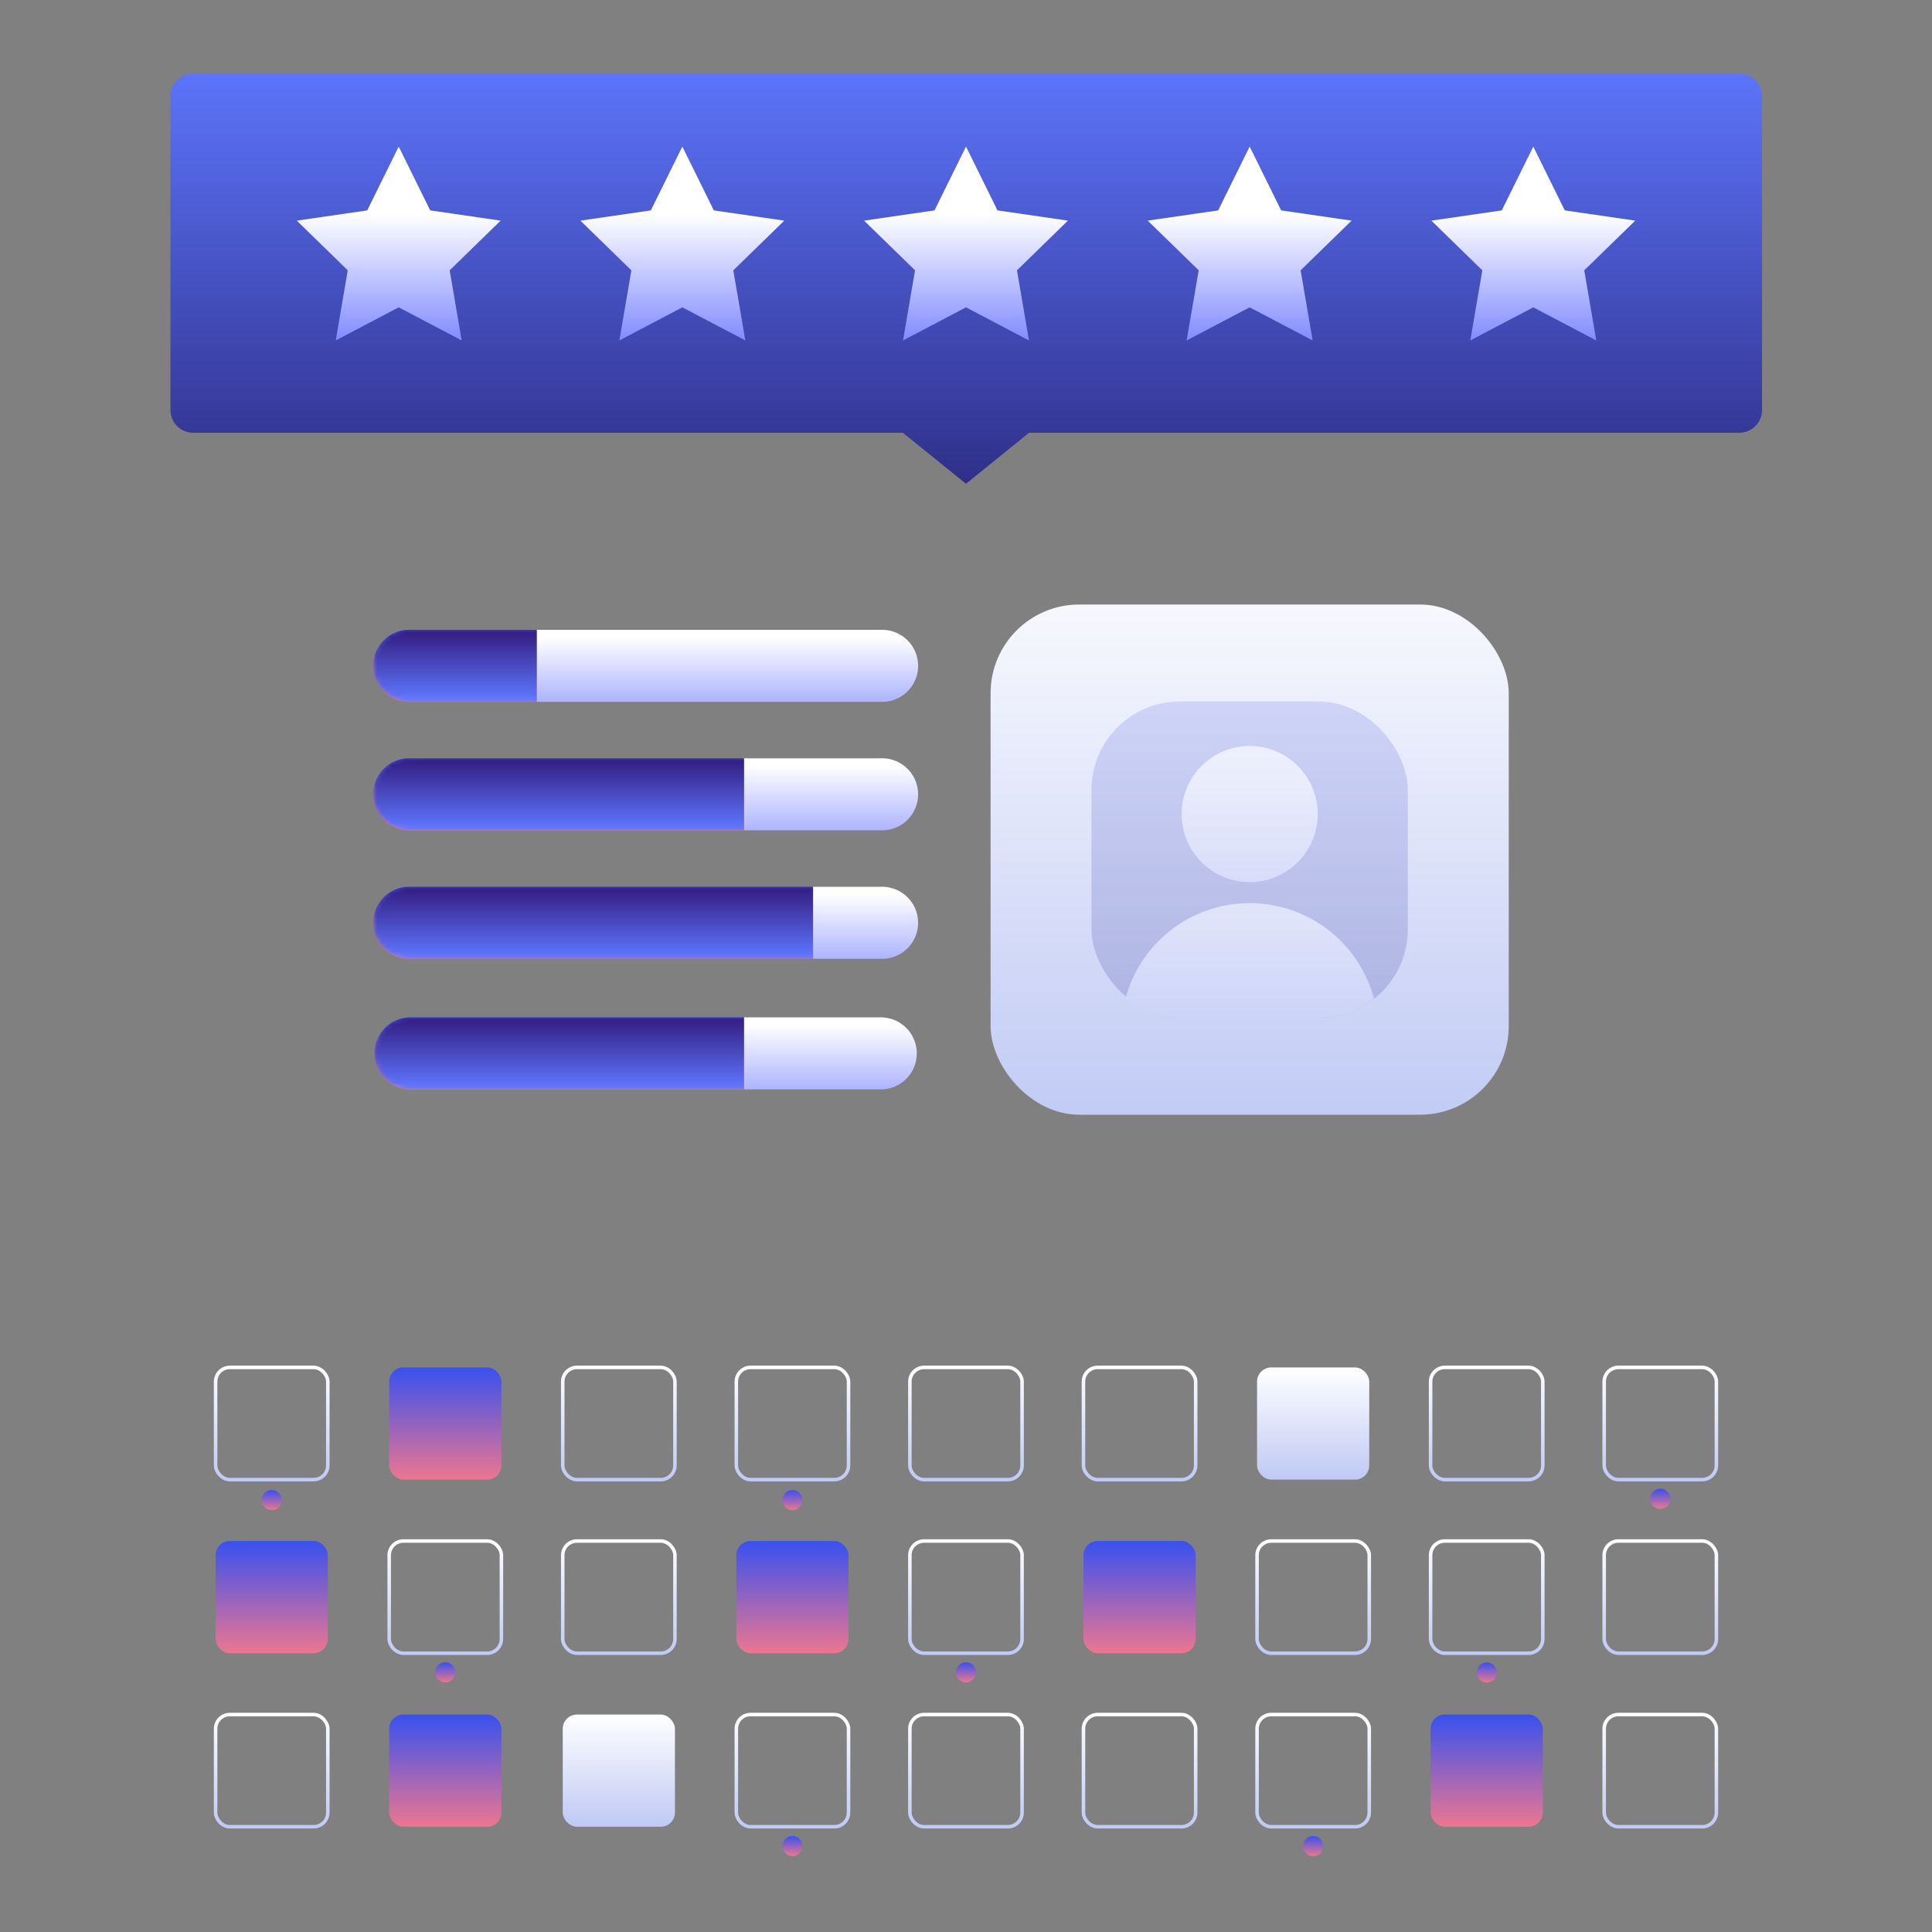 <svg xmlns="http://www.w3.org/2000/svg" xmlns:xlink="http://www.w3.org/1999/xlink" viewBox="0 0 400 400">
  <rect x="0" y="0" width="400" height="400" fill="#808080" stroke="none"/>
  <defs>
    <style>
      .a {
        fill: url(#a);
      }

      .b {
        fill: url(#b);
      }

      .c {
        fill: url(#c);
      }

      .d {
        fill: url(#d);
      }

      .e {
        fill: url(#e);
      }

      .f {
        opacity: 0.2;
      }

      .g {
        fill: url(#f);
      }

      .h {
        fill: url(#g);
      }

      .i {
        fill: url(#h);
      }

      .j {
        fill: url(#i);
      }

      .k {
        fill: url(#j);
      }

      .l {
        fill: url(#k);
      }

      .m {
        fill: url(#l);
      }

      .n {
        fill: url(#m);
      }

      .o {
        fill: url(#n);
      }

      .p {
        fill: url(#o);
      }

      .q {
        mask: url(#p);
      }

      .r {
        fill: url(#q);
      }

      .s {
        fill: url(#r);
      }

      .t {
        fill: url(#s);
      }

      .u {
        fill: url(#t);
      }

      .v {
        fill: url(#u);
      }

      .w {
        fill: url(#v);
      }

      .x {
        fill: url(#w);
      }

      .y {
        fill: url(#x);
      }

      .z {
        mask: url(#y);
      }

      .aa {
        fill: url(#z);
      }

      .ab {
        mask: url(#aa);
      }

      .ac {
        fill: url(#ab);
      }

      .ad {
        mask: url(#ac);
      }

      .ae {
        fill: url(#ad);
      }

      .af, .ag, .ah, .ai, .aj, .ak, .al, .am, .ao, .ap, .aq, .ar, .as, .at, .au, .av, .aw, .ax, .ay {
        fill: none;
        stroke-miterlimit: 10;
        stroke-width: 0.73px;
      }

      .af {
        stroke: url(#ae);
      }

      .ag {
        stroke: url(#af);
      }

      .ah {
        stroke: url(#ag);
      }

      .ai {
        stroke: url(#ah);
      }

      .aj {
        stroke: url(#ai);
      }

      .ak {
        stroke: url(#aj);
      }

      .al {
        stroke: url(#ak);
      }

      .am {
        stroke: url(#al);
      }

      .an {
        fill: url(#am);
      }

      .ao {
        stroke: url(#an);
      }

      .ap {
        stroke: url(#ao);
      }

      .aq {
        stroke: url(#ap);
      }

      .ar {
        stroke: url(#ar);
      }

      .as {
        stroke: url(#as);
      }

      .at {
        stroke: url(#at);
      }

      .au {
        stroke: url(#au);
      }

      .av {
        stroke: url(#av);
      }

      .aw {
        stroke: url(#aw);
      }

      .ax {
        stroke: url(#ax);
      }

      .ay {
        stroke: url(#ay);
      }

      .az {
        fill: url(#az);
      }

      .ba {
        fill: url(#ba);
      }

      .bb {
        fill: url(#bb);
      }

      .bc {
        fill: url(#bc);
      }

      .bd {
        fill: url(#bd);
      }

      .be {
        fill: url(#be);
      }

      .bf {
        fill: url(#bf);
      }

      .bg {
        fill: url(#bg);
      }

      .bh {
        fill: url(#bh);
      }

      .bi {
        fill: url(#bi);
      }

      .bj {
        fill: url(#bj);
      }

      .bk {
        fill: url(#bk);
      }

      .bl {
        fill: url(#bl);
      }

      .bm {
        fill: url(#bm);
      }

      .bn {
        fill: url(#bn);
      }
    </style>
    <linearGradient id="a" x1="112.88" y1="137.86" x2="81.66" y2="137.86" gradientUnits="userSpaceOnUse">
      <stop offset="0" stop-color="#fff"/>
      <stop offset="1"/>
    </linearGradient>
    <linearGradient id="b" x1="152.58" y1="218.09" x2="86.25" y2="218.09" xlink:href="#a"/>
    <linearGradient id="c" x1="154.3" y1="164.45" x2="86.45" y2="164.45" xlink:href="#a"/>
    <linearGradient id="d" x1="165.81" y1="191.05" x2="87.79" y2="191.05" xlink:href="#a"/>
    <linearGradient id="e" x1="258.73" y1="236.08" x2="258.73" y2="108.93" gradientUnits="userSpaceOnUse">
      <stop offset="0" stop-color="#bfc9f4"/>
      <stop offset="1" stop-color="#fff"/>
    </linearGradient>
    <linearGradient id="f" x1="258.73" y1="221.44" x2="258.73" y2="125.4" gradientUnits="userSpaceOnUse">
      <stop offset="0.07" stop-color="#2f2f88"/>
      <stop offset="1" stop-color="#5e77ff"/>
    </linearGradient>
    <linearGradient id="g" x1="258.73" y1="160.22" x2="258.73" y2="221.28" gradientUnits="userSpaceOnUse">
      <stop offset="0" stop-color="#fff"/>
      <stop offset="1" stop-color="#7581ff"/>
    </linearGradient>
    <linearGradient id="h" x1="258.73" y1="191.86" x2="258.73" y2="243.27" xlink:href="#g"/>
    <linearGradient id="i" x1="200" y1="11.49" x2="200" y2="107.43" gradientUnits="userSpaceOnUse">
      <stop offset="0" stop-color="#5e77ff"/>
      <stop offset="0.93" stop-color="#2f2f88"/>
    </linearGradient>
    <linearGradient id="j" x1="82.55" y1="44.41" x2="82.55" y2="72.87" xlink:href="#g"/>
    <linearGradient id="k" x1="141.27" y1="44.41" x2="141.27" y2="72.87" xlink:href="#g"/>
    <linearGradient id="l" x1="200" y1="44.41" x2="200" y2="72.87" xlink:href="#g"/>
    <linearGradient id="m" x1="258.73" y1="44.41" x2="258.73" y2="72.87" xlink:href="#g"/>
    <linearGradient id="n" x1="317.45" y1="44.41" x2="317.45" y2="72.87" xlink:href="#g"/>
    <linearGradient id="o" x1="94.36" y1="145.31" x2="94.36" y2="130.4" gradientUnits="userSpaceOnUse">
      <stop offset="0" stop-color="#ec768f"/>
      <stop offset="1" stop-color="#3851ef"/>
    </linearGradient>
    <mask id="p" x="77.57" y="130.4" width="36.56" height="14.92" maskUnits="userSpaceOnUse">
      <path class="a" d="M106.17,130.4H85a7.46,7.46,0,1,0,0,14.91h29.1V130.4Z"/>
    </mask>
    <linearGradient id="q" x1="94.36" y1="130.4" x2="94.36" y2="144.86" gradientUnits="userSpaceOnUse">
      <stop offset="0.07" stop-color="#362188"/>
      <stop offset="1" stop-color="#5e77ff"/>
    </linearGradient>
    <linearGradient id="r" x1="150.48" y1="154.5" x2="150.48" y2="131.86" gradientUnits="userSpaceOnUse">
      <stop offset="0" stop-color="#7581ff"/>
      <stop offset="1" stop-color="#fff"/>
    </linearGradient>
    <linearGradient id="s" x1="171.94" y1="181.1" x2="171.94" y2="158.46" xlink:href="#r"/>
    <linearGradient id="t" x1="115.81" y1="171.91" x2="115.81" y2="157" xlink:href="#o"/>
    <linearGradient id="u" x1="122.96" y1="198.51" x2="122.96" y2="183.6" xlink:href="#o"/>
    <linearGradient id="v" x1="179.09" y1="207.7" x2="179.09" y2="185.06" xlink:href="#r"/>
    <linearGradient id="w" x1="115.81" y1="225.55" x2="115.81" y2="210.63" xlink:href="#o"/>
    <linearGradient id="x" x1="171.94" y1="234.73" x2="171.94" y2="212.09" xlink:href="#r"/>
    <mask id="y" x="77.57" y="210.63" width="77.67" height="14.92" maskUnits="userSpaceOnUse">
      <path class="b" d="M149.07,210.63H85a7.46,7.46,0,0,0,0,14.92h70.2V210.63Z"/>
    </mask>
    <linearGradient id="z" x1="115.81" y1="210.63" x2="115.81" y2="225.1" xlink:href="#q"/>
    <mask id="aa" x="77.57" y="157" width="79.45" height="14.92" maskUnits="userSpaceOnUse">
      <path class="c" d="M149.07,157H85a7.46,7.46,0,1,0,0,14.91h72V157Z"/>
    </mask>
    <linearGradient id="ab" x1="115.81" y1="157" x2="115.81" y2="171.46" xlink:href="#q"/>
    <mask id="ac" x="77.57" y="183.6" width="91.37" height="14.92" maskUnits="userSpaceOnUse">
      <path class="d" d="M149.07,183.6H85a7.46,7.46,0,1,0,0,14.91h83.9V183.6Z"/>
    </mask>
    <linearGradient id="ad" x1="122.96" y1="183.6" x2="122.96" y2="198.06" xlink:href="#q"/>
    <linearGradient id="ae" x1="56.26" y1="306.71" x2="56.26" y2="282.74" xlink:href="#e"/>
    <linearGradient id="af" x1="128.13" y1="306.71" x2="128.13" y2="282.74" xlink:href="#e"/>
    <linearGradient id="ag" x1="164.06" y1="306.71" x2="164.06" y2="282.74" xlink:href="#e"/>
    <linearGradient id="ah" x1="200" y1="306.71" x2="200" y2="282.74" xlink:href="#e"/>
    <linearGradient id="ai" x1="92.19" y1="342.64" x2="92.19" y2="318.68" xlink:href="#e"/>
    <linearGradient id="aj" x1="128.13" y1="342.64" x2="128.13" y2="318.68" xlink:href="#e"/>
    <linearGradient id="ak" x1="200" y1="342.64" x2="200" y2="318.68" xlink:href="#e"/>
    <linearGradient id="al" x1="56.26" y1="378.58" x2="56.26" y2="354.61" xlink:href="#e"/>
    <linearGradient id="am" x1="128.13" y1="378.21" x2="128.13" y2="354.98" xlink:href="#e"/>
    <linearGradient id="an" x1="164.06" y1="378.58" x2="164.06" y2="354.61" xlink:href="#e"/>
    <linearGradient id="ao" x1="200" y1="378.58" x2="200" y2="354.61" xlink:href="#e"/>
    <linearGradient id="ap" x1="235.94" y1="306.71" x2="235.94" y2="282.74" xlink:href="#e"/>
    <linearGradient id="ar" x1="307.81" y1="306.71" x2="307.81" y2="282.74" xlink:href="#e"/>
    <linearGradient id="as" x1="343.74" y1="306.71" x2="343.74" y2="282.74" xlink:href="#e"/>
    <linearGradient id="at" x1="271.87" y1="342.64" x2="271.87" y2="318.68" xlink:href="#e"/>
    <linearGradient id="au" x1="307.81" y1="342.64" x2="307.81" y2="318.68" xlink:href="#e"/>
    <linearGradient id="av" x1="343.74" y1="342.64" x2="343.74" y2="318.68" xlink:href="#e"/>
    <linearGradient id="aw" x1="235.94" y1="378.58" x2="235.94" y2="354.61" xlink:href="#e"/>
    <linearGradient id="ax" x1="271.87" y1="378.58" x2="271.87" y2="354.61" xlink:href="#e"/>
    <linearGradient id="ay" x1="343.74" y1="378.58" x2="343.74" y2="354.61" xlink:href="#e"/>
    <linearGradient id="az" x1="271.87" y1="306.34" x2="271.87" y2="283.11" xlink:href="#e"/>
    <linearGradient id="ba" x1="92.19" y1="306.34" x2="92.19" y2="283.11" xlink:href="#o"/>
    <linearGradient id="bb" x1="56.26" y1="342.28" x2="56.26" y2="319.05" xlink:href="#o"/>
    <linearGradient id="bc" x1="164.06" y1="342.28" x2="164.06" y2="319.05" xlink:href="#o"/>
    <linearGradient id="bd" x1="92.19" y1="378.21" x2="92.19" y2="354.98" xlink:href="#o"/>
    <linearGradient id="be" x1="56.26" y1="312.67" x2="56.26" y2="308.49" xlink:href="#o"/>
    <linearGradient id="bf" x1="164.06" y1="312.67" x2="164.06" y2="308.49" xlink:href="#o"/>
    <linearGradient id="bg" x1="92.19" y1="348.33" x2="92.19" y2="344.15" xlink:href="#o"/>
    <linearGradient id="bh" x1="200" y1="348.33" x2="200" y2="344.15" xlink:href="#o"/>
    <linearGradient id="bi" x1="164.06" y1="384.29" x2="164.06" y2="380.11" xlink:href="#o"/>
    <linearGradient id="bj" x1="235.94" y1="342.28" x2="235.94" y2="319.05" xlink:href="#o"/>
    <linearGradient id="bk" x1="307.81" y1="378.21" x2="307.81" y2="354.98" xlink:href="#o"/>
    <linearGradient id="bl" x1="343.74" y1="312.4" x2="343.74" y2="308.21" xlink:href="#o"/>
    <linearGradient id="bm" x1="307.81" y1="348.36" x2="307.81" y2="344.18" xlink:href="#o"/>
    <linearGradient id="bn" x1="271.87" y1="384.31" x2="271.87" y2="380.13" xlink:href="#o"/>
  </defs>
  <g>
    <rect class="e" x="205.09" y="125.16" width="107.28" height="105.63" rx="18.35"/>
    <g class="f">
      <rect class="g" x="225.98" y="145.23" width="65.49" height="65.49" rx="18.32"/>
      <path class="h" d="M272.7,166.72a14.09,14.09,0,1,1-12.12-12.15A14.1,14.1,0,0,1,272.7,166.72Z"/>
      <path class="i" d="M233,206.8a18.22,18.22,0,0,0,11.3,3.92h28.87a18.22,18.22,0,0,0,11.3-3.92,26.62,26.62,0,0,0-51.47,0Z"/>
    </g>
  </g>
  <g>
    <path class="j" d="M360.05,89.6h-147L200,100.16,186.92,89.6H40a4.71,4.71,0,0,1-4.71-4.71V19.94A4.71,4.71,0,0,1,40,15.23h320.1a4.71,4.71,0,0,1,4.71,4.71v65A4.71,4.71,0,0,1,360.05,89.6Z"/>
    <g>
      <polygon class="k" points="82.55 30.35 89.07 43.56 103.65 45.68 93.1 55.97 95.59 70.49 82.55 63.63 69.51 70.49 72 55.97 61.45 45.68 76.03 43.56 82.55 30.35"/>
      <polygon class="l" points="141.27 30.35 147.79 43.56 162.38 45.68 151.82 55.97 154.32 70.49 141.27 63.63 128.23 70.49 130.72 55.97 120.17 45.68 134.75 43.56 141.27 30.35"/>
      <polygon class="m" points="200 30.35 206.52 43.56 221.1 45.68 210.55 55.97 213.04 70.49 200 63.63 186.96 70.49 189.45 55.97 178.9 45.68 193.48 43.56 200 30.35"/>
      <polygon class="n" points="258.73 30.35 265.25 43.56 279.83 45.68 269.28 55.97 271.77 70.49 258.73 63.63 245.68 70.49 248.18 55.97 237.62 45.68 252.21 43.56 258.73 30.35"/>
      <polygon class="o" points="317.45 30.35 323.97 43.56 338.56 45.68 328 55.97 330.49 70.49 317.45 63.63 304.41 70.49 306.9 55.97 296.35 45.68 310.93 43.56 317.45 30.35"/>
    </g>
  </g>
  <g>
    <path class="p" d="M85,130.4a7.46,7.46,0,1,0,0,14.91h26.13V130.4Z"/>
    <g class="q">
      <path class="r" d="M85,130.4a7.46,7.46,0,1,0,0,14.91h26.13V130.4Z"/>
    </g>
    <path class="s" d="M182.35,130.4H111.16v14.91h71.19a7.46,7.46,0,1,0,0-14.91Z"/>
    <path class="t" d="M182.35,157H154.06v14.91h28.29a7.46,7.46,0,1,0,0-14.91Z"/>
    <path class="u" d="M85,157a7.46,7.46,0,1,0,0,14.91h69V157Z"/>
    <path class="v" d="M85,183.6a7.46,7.46,0,1,0,0,14.91h83.33V183.6Z"/>
    <path class="w" d="M182.35,183.6h-14v14.91h14a7.46,7.46,0,1,0,0-14.91Z"/>
    <path class="x" d="M85,210.63a7.46,7.46,0,0,0-7.46,7.46h0A7.46,7.46,0,0,0,85,225.55h69V210.63Z"/>
    <path class="y" d="M182.35,210.63H154.06v14.92h28.29a7.46,7.46,0,0,0,7.46-7.46h0A7.46,7.46,0,0,0,182.35,210.63Z"/>
    <g class="z">
      <path class="aa" d="M85,210.63a7.46,7.46,0,0,0,0,14.92h69V210.63Z"/>
    </g>
    <g class="ab">
      <path class="ac" d="M85,157a7.46,7.46,0,1,0,0,14.91h69V157Z"/>
    </g>
    <g class="ad">
      <path class="ae" d="M85,183.6a7.46,7.46,0,1,0,0,14.91h83.33V183.6Z"/>
    </g>
  </g>
  <g>
    <g>
      <rect class="af" x="44.64" y="283.11" width="23.23" height="23.23" rx="2.94"/>
      <rect class="ag" x="116.51" y="283.11" width="23.23" height="23.23" rx="2.94"/>
      <rect class="ah" x="152.45" y="283.11" width="23.23" height="23.23" rx="2.94"/>
      <rect class="ai" x="188.38" y="283.11" width="23.23" height="23.23" rx="2.94"/>
      <rect class="aj" x="80.58" y="319.05" width="23.23" height="23.23" rx="2.94"/>
      <rect class="ak" x="116.51" y="319.05" width="23.23" height="23.23" rx="2.94"/>
      <rect class="al" x="188.38" y="319.05" width="23.23" height="23.23" rx="2.94"/>
      <rect class="am" x="44.64" y="354.98" width="23.23" height="23.23" rx="2.94"/>
      <rect class="an" x="116.51" y="354.98" width="23.23" height="23.23" rx="2.94"/>
      <rect class="ao" x="152.45" y="354.98" width="23.23" height="23.23" rx="2.94"/>
      <rect class="ap" x="188.38" y="354.98" width="23.23" height="23.23" rx="2.94"/>
      <rect class="aq" x="224.32" y="283.11" width="23.23" height="23.23" rx="2.94"/>
      <rect class="aq" x="224.32" y="283.11" width="23.23" height="23.23" rx="2.94"/>
      <rect class="ar" x="296.19" y="283.11" width="23.23" height="23.23" rx="2.94"/>
      <rect class="as" x="332.13" y="283.11" width="23.23" height="23.23" rx="2.94"/>
      <rect class="at" x="260.26" y="319.05" width="23.23" height="23.23" rx="2.94"/>
      <rect class="au" x="296.19" y="319.05" width="23.23" height="23.23" rx="2.94"/>
      <rect class="av" x="332.13" y="319.05" width="23.23" height="23.23" rx="2.94"/>
      <rect class="aw" x="224.32" y="354.98" width="23.23" height="23.23" rx="2.94"/>
      <rect class="ax" x="260.26" y="354.98" width="23.23" height="23.23" rx="2.94"/>
      <rect class="ay" x="332.13" y="354.98" width="23.23" height="23.23" rx="2.94"/>
      <rect class="az" x="260.26" y="283.11" width="23.23" height="23.23" rx="2.94"/>
    </g>
    <rect class="ba" x="80.58" y="283.11" width="23.23" height="23.23" rx="2.94"/>
    <rect class="bb" x="44.64" y="319.05" width="23.23" height="23.23" rx="2.94"/>
    <rect class="bc" x="152.45" y="319.05" width="23.23" height="23.23" rx="2.94"/>
    <rect class="bd" x="80.58" y="354.98" width="23.23" height="23.23" rx="2.94"/>
    <circle class="be" cx="56.26" cy="310.58" r="2.09"/>
    <circle class="bf" cx="164.06" cy="310.58" r="2.09"/>
    <circle class="bg" cx="92.19" cy="346.24" r="2.09"/>
    <circle class="bh" cx="200" cy="346.24" r="2.09"/>
    <circle class="bi" cx="164.06" cy="382.2" r="2.09"/>
    <rect class="bj" x="224.32" y="319.05" width="23.23" height="23.23" rx="2.94"/>
    <rect class="bk" x="296.19" y="354.98" width="23.23" height="23.23" rx="2.94"/>
    <circle class="bl" cx="343.74" cy="310.3" r="2.09"/>
    <circle class="bm" cx="307.81" cy="346.27" r="2.09"/>
    <circle class="bn" cx="271.87" cy="382.22" r="2.09"/>
  </g>
</svg>
